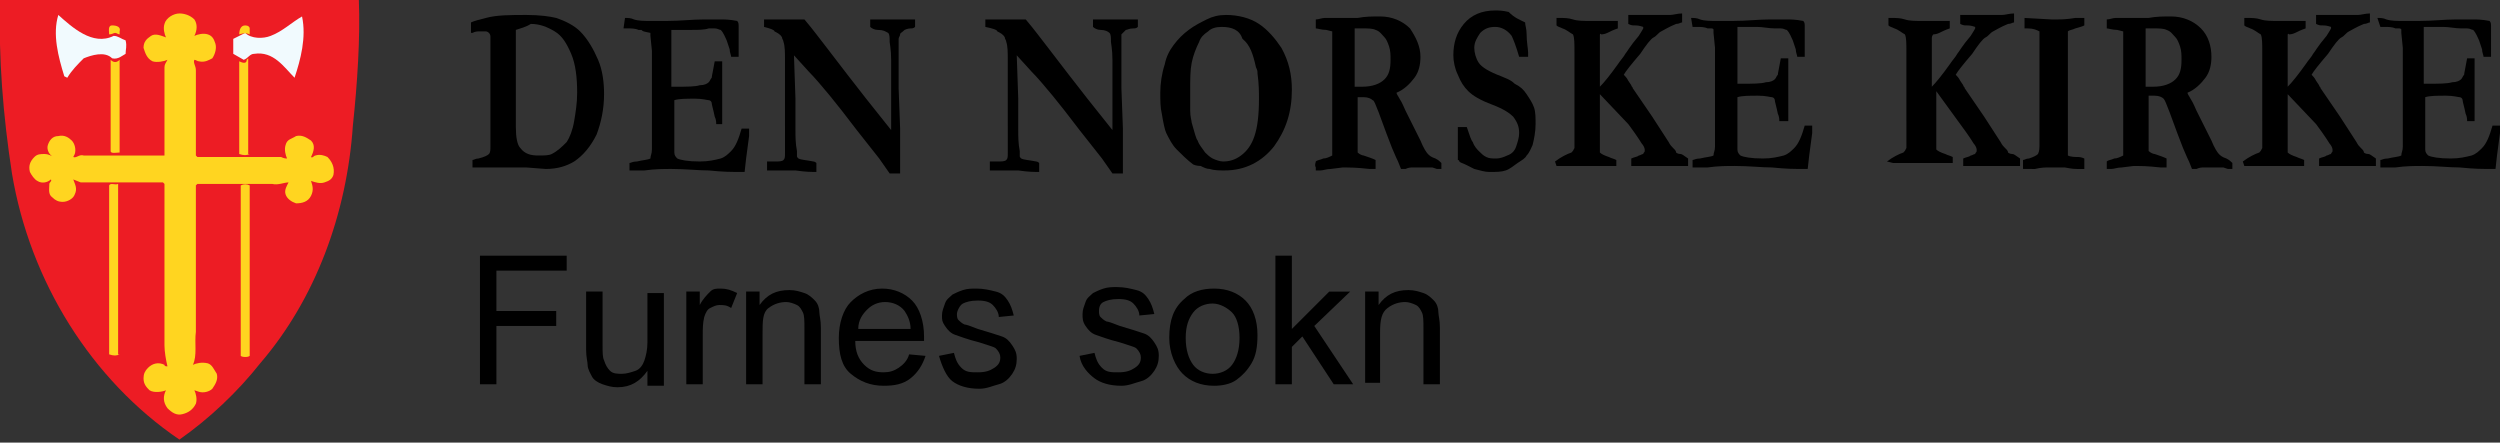 <?xml version="1.0" encoding="utf-8"?>
<!-- Generator: Adobe Illustrator 26.1.0, SVG Export Plug-In . SVG Version: 6.00 Build 0)  -->
<svg version="1.1" xmlns="http://www.w3.org/2000/svg" xmlns:xlink="http://www.w3.org/1999/xlink" x="0px" y="0px"
	 viewBox="0 0 167.2 29.6" style="enable-background:new 0 0 167.2 29.6;" xml:space="preserve">
<rect x="0" y="0" width="167.2" height="29.6" fill="#333333" stroke="none"/>
<style type="text/css">
	.st0{fill:#ED1C24;}
	.st1{fill:#FFD520;}
	.st2{fill:#F1FAFE;}
</style>
<g id="Layer_1">
</g>
<g id="Layer_2">
</g>
<g id="Layer_3">
	<g>
		<path d="M31.6,10.7c0.1,0,0.2-0.1,0.4-0.1c0.4-0.1,0.6-0.2,0.7-0.3c0.1-0.1,0.1-0.3,0.1-0.5c0-0.1,0-0.9,0-2.4l0-0.9l0-1l0-2.7
			V2.5c0-0.1,0-0.2-0.1-0.3c0,0-0.1-0.1-0.2-0.1c-0.1,0-0.2,0-0.4,0c-0.2,0-0.3,0-0.5,0.1c0,0-0.1,0-0.1,0l0-0.7
			c0.2-0.1,0.6-0.2,1-0.3c0.7-0.2,1.7-0.2,2.7-0.2c0.9,0,1.6,0.1,2,0.2c0.6,0.2,1.2,0.5,1.6,0.9c0.5,0.5,0.9,1.2,1.2,1.9
			c0.3,0.7,0.4,1.5,0.4,2.3c0,1-0.2,1.9-0.5,2.7c-0.4,0.8-0.9,1.4-1.5,1.8c-0.5,0.3-1.1,0.5-1.9,0.5l-1.3-0.1l-0.4,0l-0.5,0l-0.1,0
			l-0.5,0l-0.7,0c0,0-0.2,0-0.6,0c-0.1,0-0.3,0-0.5,0c-0.1,0-0.2,0-0.3,0C31.6,11.2,31.6,11,31.6,10.7z M34.5,2c0,0.2,0,0.3,0,0.3
			l0,1.3v1.2c0,0.4,0,0.7,0,1l0,0.7l0,1.2l0,0.8c0,0.7,0.1,1.2,0.3,1.4c0.3,0.4,0.7,0.5,1.2,0.5c0.4,0,0.7,0,0.9-0.1
			c0.4-0.2,0.7-0.5,1-0.8c0.2-0.3,0.4-0.8,0.5-1.4s0.2-1.2,0.2-1.9c0-1-0.1-1.9-0.4-2.6c-0.3-0.7-0.6-1.2-1.1-1.5s-1-0.5-1.6-0.5
			C35.2,1.8,34.8,1.9,34.5,2z"/>
		<path d="M41.8,1.2c0.2,0,0.4,0,0.6,0.1c0.3,0.1,0.7,0.1,1.1,0.1c0.1,0,0.5,0,1.1,0c0.9,0,1.7-0.1,2.5-0.1l1.1,0
			c0.2,0,0.6,0,1.1,0.1c0.1,0.1,0.1,0.2,0.1,0.4v1.6l0,0.3c0,0,0,0.1,0,0.1l-0.3,0c0,0-0.1,0-0.2,0c0-0.1-0.1-0.3-0.1-0.5l-0.2-0.6
			c-0.1-0.2-0.2-0.5-0.4-0.7c-0.1,0-0.2-0.1-0.4-0.1c0,0-0.2,0-0.4,0C47.1,2,46.7,2,46.2,2c-0.5,0-0.9,0-1.3,0c0,0.1,0,0.6,0,1.5
			l0,1.3v1c0.1,0,0.2,0,0.3,0c0.7,0,1.3,0,1.6-0.1c0.3,0,0.5-0.1,0.6-0.2c0.1-0.1,0.1-0.2,0.2-0.3c0-0.1,0.1-0.5,0.2-1.1l0.1,0
			l0.4,0c0,0.5,0,0.8,0,1.1c0,0.5,0,0.9,0,1.1c0,0.2,0,0.3,0,0.4c0,0.1,0,0.4,0,0.7s0,0.5,0,0.7v0.2h-0.4c0-0.1,0-0.3-0.1-0.5
			c-0.1-0.5-0.2-0.8-0.2-0.9c0-0.1-0.1-0.2-0.2-0.2c-0.1,0-0.4-0.1-0.9-0.1c-0.6,0-1.1,0-1.4,0.1c0,0.1,0,0.2,0,0.3
			c0,0.6,0,1.1,0,1.5l0,1.7c0,0.2,0.1,0.3,0.2,0.4c0.2,0.1,0.7,0.2,1.5,0.2c0.6,0,1-0.1,1.4-0.2c0.3-0.1,0.5-0.3,0.7-0.5
			c0.3-0.3,0.5-0.8,0.7-1.5c0.1,0,0.2,0,0.3,0c0,0,0.1,0,0.2,0c0,0.1,0,0.2,0,0.3l0,0.2l-0.2,1.5l-0.1,0.9c-0.3,0-0.5,0-0.6,0
			c-0.2,0-0.8,0-1.8-0.1c-0.7,0-1.5-0.1-2.5-0.1c-0.5,0-1.1,0-1.8,0.1h-0.3l-0.7,0v-0.5c0.1,0,0.2-0.1,0.5-0.1
			c0.4-0.1,0.7-0.1,0.9-0.2c0-0.2,0.1-0.3,0.1-0.6c0-0.1,0-0.2,0-0.5l0-0.2l0-2.9l0-0.9l0-1.2l0-0.9l-0.1-1c0,0,0-0.1,0-0.2
			C43,2.1,43,2.1,42.9,2c0,0-0.1,0-0.2,0c-0.2-0.1-0.5-0.1-0.7-0.1c-0.1,0-0.2,0-0.3,0L41.8,1.2z"/>
		<path d="M51.1,1.8l0-0.5h0.5l0.2,0c0.2,0,0.4,0,0.5,0c0,0,0.2,0,0.4,0c0.1,0,0.1,0,0.1,0s0.2,0,0.4,0c0.2,0,0.3,0,0.4,0
			c0,0,0.1,0,0.2,0c0.6,0.7,1.1,1.4,1.5,1.9c0.4,0.5,1.8,2.4,4.3,5.5V8.5l0-0.9c0-0.5,0-0.9,0-1.3s0-0.7,0-1.1c0-0.4,0-0.8,0-1.2
			c0-0.7-0.1-1.1-0.1-1.2c0-0.3,0-0.5-0.1-0.6C59.2,2.1,59.1,2,58.7,2c-0.2,0-0.4-0.1-0.5-0.2l0-0.5l0.2,0l1.2,0l1.3,0
			c0.1,0,0.2,0,0.3,0l0,0.5c-0.1,0.1-0.2,0.1-0.3,0.1C60.7,1.9,60.5,2,60.5,2c-0.2,0.2-0.3,0.2-0.3,0.3c0,0.1-0.1,0.2-0.1,0.3
			c0,0,0,0.1,0,0.3c0,0.1,0,0.3,0,0.7c0,0.8,0,1.3,0,1.8c0,0.1,0,0.3,0,0.5l0.1,2.7c0,0.2,0,0.3,0,0.4v1l0,0.4l0,0.4
			c0,0.2,0,0.3,0,0.4v0.4l-0.7,0l-0.7-1l-1.5-1.9l-1-1.3l-0.8-1c-0.5-0.6-1-1.2-1.4-1.6l-1-1.1l0.1,2.9c0,0.2,0,0.4,0,0.5l0,0.6l0,1
			c0,0.4,0,0.9,0.1,1.4c0,0.1,0,0.2,0,0.3c0,0.1,0,0.1,0.1,0.2c0.2,0.1,0.5,0.1,1,0.2c0,0,0.1,0,0.2,0.1l0,0.6l-0.2,0
			c-0.1,0-0.5,0-1.2-0.1c-0.6,0-1.1,0-1.3,0c-0.2,0-0.3,0-0.4,0c0,0-0.1,0-0.2,0c0-0.1,0-0.2,0-0.3c0-0.1,0-0.2,0-0.3
			c0.1,0,0.2,0,0.3,0c0,0,0.1,0,0.2,0c0.3,0,0.5,0,0.6-0.1c0.1-0.1,0.1-0.2,0.1-0.5c0-0.8,0-1.3,0-1.5V8.2l0-2.5l0-1.6
			c0-0.6,0-1-0.1-1.3c0-0.1-0.1-0.2-0.1-0.3c-0.1-0.2-0.3-0.3-0.5-0.4C51.8,2,51.5,1.9,51.1,1.8z"/>
		<path d="M65.9,1.8l0-0.5h0.5l0.2,0c0.2,0,0.4,0,0.5,0c0,0,0.2,0,0.4,0c0.1,0,0.1,0,0.1,0s0.2,0,0.4,0c0.2,0,0.3,0,0.4,0
			c0,0,0.1,0,0.2,0c0.6,0.7,1.1,1.4,1.5,1.9c0.4,0.5,1.8,2.4,4.3,5.5V8.5l0-0.9c0-0.5,0-0.9,0-1.3s0-0.7,0-1.1c0-0.4,0-0.8,0-1.2
			c0-0.7-0.1-1.1-0.1-1.2c0-0.3,0-0.5-0.1-0.6C74.1,2.1,73.9,2,73.6,2c-0.2,0-0.4-0.1-0.5-0.2l0-0.5l0.2,0l1.2,0l1.3,0
			c0.1,0,0.2,0,0.3,0l0,0.5c-0.1,0.1-0.2,0.1-0.3,0.1C75.5,1.9,75.4,2,75.3,2C75.1,2.2,75,2.3,75,2.3C75,2.4,75,2.5,75,2.6
			c0,0,0,0.1,0,0.3c0,0.1,0,0.3,0,0.7c0,0.8,0,1.3,0,1.8c0,0.1,0,0.3,0,0.5l0.1,2.7c0,0.2,0,0.3,0,0.4v1l0,0.4l0,0.4
			c0,0.2,0,0.3,0,0.4v0.4l-0.7,0l-0.7-1l-1.5-1.9l-1-1.3l-0.8-1c-0.5-0.6-1-1.2-1.4-1.6l-1-1.1l0.1,2.9c0,0.2,0,0.4,0,0.5l0,0.6l0,1
			c0,0.4,0,0.9,0.1,1.4c0,0.1,0,0.2,0,0.3c0,0.1,0,0.1,0.1,0.2c0.2,0.1,0.5,0.1,1,0.2c0,0,0.1,0,0.2,0.1l0,0.6l-0.2,0
			c-0.1,0-0.5,0-1.2-0.1c-0.6,0-1.1,0-1.3,0c-0.2,0-0.3,0-0.4,0c0,0-0.1,0-0.2,0c0-0.1,0-0.2,0-0.3c0-0.1,0-0.2,0-0.3
			c0.1,0,0.2,0,0.3,0c0,0,0.1,0,0.2,0c0.3,0,0.5,0,0.6-0.1c0.1-0.1,0.1-0.2,0.1-0.5c0-0.8,0-1.3,0-1.5V8.2l0-2.5l0-1.6
			c0-0.6,0-1-0.1-1.3c0-0.1-0.1-0.2-0.1-0.3c-0.1-0.2-0.3-0.3-0.5-0.4C66.7,2,66.4,1.9,65.9,1.8z"/>
		<path d="M77.6,6.2c0-0.6,0.1-1.3,0.3-1.9c0.1-0.5,0.3-0.9,0.6-1.3s0.6-0.7,1-1c0.4-0.3,0.8-0.5,1.2-0.7S81.5,1,82,1
			c0.8,0,1.6,0.2,2.2,0.6s1.1,1,1.5,1.6c0.5,0.9,0.7,1.8,0.7,2.8c0,1.5-0.4,2.7-1.2,3.8c-0.8,1-1.9,1.6-3.3,1.6c-0.3,0-0.7,0-1-0.1
			c-0.2,0-0.4-0.1-0.6-0.2C80,11.1,79.8,11,79.8,11c-0.4-0.3-0.8-0.7-1.1-1c-0.3-0.3-0.5-0.7-0.7-1.1c-0.1-0.2-0.2-0.7-0.3-1.3
			C77.6,7.2,77.6,6.7,77.6,6.2z M81.7,1.8c-0.4,0-0.7,0.1-0.9,0.3c-0.3,0.2-0.5,0.4-0.6,0.7c-0.2,0.4-0.4,0.9-0.5,1.4
			c-0.1,0.5-0.1,1.1-0.1,1.9c0,0.4,0,0.8,0,1c0,0.1,0,0.2,0,0.3c0,0.4,0.1,0.7,0.1,0.8c0.2,0.7,0.3,1.1,0.4,1.2
			c0.1,0.3,0.3,0.5,0.5,0.8c0.1,0.1,0.3,0.3,0.5,0.4s0.5,0.2,0.7,0.2c0.4,0,0.8-0.1,1.2-0.4c0.4-0.3,0.7-0.7,0.9-1.3
			c0.2-0.6,0.3-1.4,0.3-2.5c0-0.4,0-1-0.1-1.7l0-0.1c0,0,0-0.1-0.1-0.3c-0.2-0.9-0.4-1.5-0.9-1.9C82.9,2,82.4,1.8,81.7,1.8z"/>
		<path d="M88,10.8c0.1-0.1,0.3-0.1,0.5-0.2c0.2,0,0.4-0.1,0.6-0.2c0-0.1,0-0.2,0-0.2c0-0.1,0-0.3,0-0.7l0-1.7l0-0.9l0-0.7l0-0.4
			c0-0.6,0-1.1,0-1.6c0-1.1,0-1.8,0-2.1L88.7,2c-0.3,0-0.6-0.1-0.7-0.1l0-0.5l0-0.1c0.2,0,0.4-0.1,0.6-0.1c0.1,0,0.3,0,0.6,0
			c0.3,0,0.5,0,0.5,0l0.3,0l0.8,0c0.5-0.1,1-0.1,1.5-0.1c0.8,0,1.5,0.3,2,0.8C94.7,2.5,95,3.1,95,3.8c0,0.5-0.1,1-0.4,1.4
			c-0.3,0.4-0.7,0.8-1.2,1c0,0.1,0.1,0.2,0.2,0.4c0.2,0.3,0.3,0.6,0.4,0.8l1,2c0.2,0.5,0.4,0.8,0.5,0.9c0.1,0.1,0.2,0.2,0.5,0.3
			c0.2,0.1,0.3,0.2,0.4,0.3c0,0.1,0,0.2,0,0.2c0,0,0,0.1,0,0.2h-0.2l-0.1,0l-0.3-0.1h-0.3c-0.1,0-0.3,0-0.5,0l-0.6,0
			c0,0-0.2,0-0.4,0.1c-0.1,0-0.2,0-0.3,0l-0.2-0.5c-0.2-0.4-0.3-0.7-0.4-0.9c-0.2-0.5-0.5-1.3-0.9-2.4C92,7,91.9,6.7,91.8,6.7
			c-0.1-0.1-0.3-0.2-0.6-0.2c-0.1,0-0.2,0-0.4,0c0,0.2,0,0.3,0,0.5l0,1.7l0,1.5c0.1,0.1,0.3,0.2,0.4,0.2c0.3,0.1,0.6,0.2,0.8,0.3
			c0,0.3,0,0.4,0,0.6c-0.1,0-0.1,0-0.1,0l-0.3,0c-0.9-0.1-1.4-0.1-1.6-0.1c-0.1,0-0.2,0-0.2,0l-0.8,0.1c-0.3,0-0.5,0.1-0.7,0.1H88
			c0-0.1,0-0.2,0-0.2C87.9,11,88,10.9,88,10.8z M90.7,5.8c0.2,0,0.3,0,0.4,0c0.7,0,1.2-0.2,1.5-0.5c0.3-0.3,0.4-0.7,0.4-1.3
			c0-0.3,0-0.6-0.1-0.9c-0.1-0.3-0.2-0.5-0.3-0.6c-0.2-0.2-0.3-0.4-0.6-0.5c-0.2-0.1-0.5-0.1-0.9-0.1c-0.2,0-0.3,0-0.5,0l0,0.1
			l0,1.1l0,0.6l0,0.8c0,0.2,0,0.5,0,0.9V5.8z"/>
		<path d="M102,1.5c0,0.2,0.1,0.4,0.1,0.8c0,0.5,0.1,1,0.1,1.2c0,0.1,0,0.2,0,0.3l-0.1,0l-0.4,0l-0.1,0c-0.2-0.7-0.4-1.2-0.5-1.4
			c-0.3-0.4-0.7-0.6-1.1-0.6c-0.4,0-0.7,0.1-1,0.4c-0.2,0.3-0.4,0.6-0.4,1c0,0.3,0.1,0.7,0.3,1c0.2,0.3,0.7,0.6,1.5,0.9
			c0.2,0.1,0.6,0.2,0.9,0.5c0.4,0.2,0.6,0.4,0.8,0.7c0.2,0.3,0.4,0.6,0.5,0.9s0.1,0.7,0.1,1.1c0,0.5-0.1,1-0.2,1.4
			c-0.1,0.2-0.2,0.5-0.4,0.7c-0.1,0.2-0.3,0.3-0.6,0.5s-0.5,0.4-0.8,0.5c-0.3,0.1-0.6,0.1-1.1,0.1c-0.3,0-0.6-0.1-1-0.2L98,11
			c-0.2-0.1-0.3-0.1-0.4-0.2c0,0,0-0.1-0.1-0.1v-0.1c0-0.1,0-0.4,0-1.1c0-0.3,0-0.6,0-0.7V8.5l0.6,0c0.2,0.6,0.3,0.9,0.4,1
			c0.1,0.3,0.3,0.5,0.4,0.6c0.2,0.2,0.3,0.3,0.5,0.4c0.2,0.1,0.4,0.1,0.7,0.1c0.2,0,0.5-0.1,0.7-0.2c0.3-0.1,0.5-0.3,0.6-0.6
			s0.2-0.6,0.2-0.9c0-0.4-0.1-0.7-0.4-1.1c-0.2-0.2-0.6-0.5-1.4-0.8c-0.8-0.3-1.3-0.6-1.6-0.9c-0.3-0.3-0.5-0.6-0.7-1.1
			c-0.2-0.4-0.3-0.9-0.3-1.3c0-0.8,0.2-1.5,0.7-2.1c0.5-0.6,1.2-0.9,2.1-0.9c0.2,0,0.5,0,0.9,0.1C101.3,1.2,101.6,1.3,102,1.5z"/>
		<path d="M104,10.8c0.4-0.3,0.8-0.5,1.1-0.6c0.1-0.1,0.1-0.1,0.2-0.3c0-0.1,0-0.5,0-1.2c0-0.1,0-0.3,0-0.6V8l0-1.7l0-1.2l0-0.3V4.6
			c0-0.1,0-0.2,0-0.4l0-0.3l0-0.1c0-0.1,0-0.2,0-0.3c0-0.6,0-1-0.1-1.2c-0.2-0.1-0.4-0.3-0.7-0.4c-0.2-0.1-0.3-0.1-0.4-0.2l0-0.5
			c0.1,0,0.1,0,0.2,0c0.3,0,0.6,0,0.9,0.1s0.7,0.1,1.2,0.1l0.6,0c0.3,0,0.5,0,0.7,0c0.1,0,0.2,0,0.3,0c0.1,0,0.1,0,0.2,0
			c0,0.1,0,0.1,0,0.2c0,0.2,0,0.3,0,0.3c-0.3,0.1-0.5,0.2-0.7,0.3c-0.2,0.1-0.4,0.1-0.4,0.1C107,2.2,107,2.3,107,2.4V3
			c0,0.1,0,0.2,0,0.4c0,0.3,0,0.5,0,0.6c0,0.1,0,0.3,0,0.5v0.6l0,0.6c0,0,0,0.1,0,0.1c0.3-0.3,0.7-0.8,1.2-1.5
			c0.2-0.3,0.4-0.5,0.5-0.7c0.1-0.1,0.3-0.5,0.9-1.2c0.2-0.3,0.3-0.5,0.3-0.5l0-0.1c-0.3-0.1-0.4-0.1-0.6-0.1c-0.1,0-0.2,0-0.4-0.1
			c0-0.1,0-0.2,0-0.5l0-0.1h0.3c0.1,0,0.3,0,0.5,0s0.4,0,0.5,0l1.5,0c0.2,0,0.5-0.1,0.8-0.1l0,0.6c-0.1,0-0.2,0.1-0.4,0.1
			c-0.5,0.2-0.8,0.4-1,0.5s-0.3,0.3-0.5,0.4s-0.5,0.5-0.9,1.1c-0.6,0.7-1,1.2-1.1,1.4c0.1,0.1,0.2,0.2,0.3,0.4l0.2,0.3
			c0,0.1,0.1,0.1,0.1,0.2l1.3,1.9l1.1,1.7c0.1,0.2,0.2,0.3,0.3,0.4l0.1,0.1c0.1,0.1,0.1,0.2,0.1,0.2c0,0,0.1,0.1,0.3,0.1
			c0.1,0,0.2,0.1,0.5,0.3c0,0.1,0,0.2,0,0.2c0,0.1,0,0.2,0,0.3l-0.7,0c-0.1,0-0.2,0-0.4,0l-0.6,0l-0.1,0l-0.8,0c-0.1,0-0.3,0-0.7,0
			c-0.2,0-0.3,0-0.4,0c0,0-0.1,0-0.1,0c0-0.1,0-0.1,0-0.2c0-0.1,0-0.2,0-0.3c0.2-0.1,0.4-0.1,0.5-0.2c0.1,0,0.2-0.1,0.3-0.1
			c0-0.1,0.1-0.1,0.1-0.2c0,0,0-0.1,0-0.1c0-0.1-0.1-0.3-0.2-0.4c0,0-0.3-0.5-0.9-1.3L107,6.3c0,0.2,0,0.4,0,0.6c0,0.3,0,0.6,0,0.8
			c0,0,0,0.4,0,1l0,0.7l0,0.8c0.1,0.1,0.3,0.2,0.6,0.3c0.2,0.1,0.3,0.1,0.5,0.2c0,0.1,0,0.2,0,0.2c0,0,0,0.1,0,0.2
			c-0.2,0-0.3,0-0.4,0c-0.1,0-0.2,0-0.3,0l-0.9,0c-0.1,0-0.2,0-0.3,0c-0.1,0-0.3,0-0.4,0l-1.1,0c0,0-0.2,0-0.6,0L104,10.8z"/>
		<path d="M113.1,1.2c0.2,0,0.4,0,0.6,0.1c0.3,0.1,0.7,0.1,1.1,0.1c0.1,0,0.5,0,1.1,0c0.9,0,1.7-0.1,2.5-0.1l1.1,0
			c0.2,0,0.6,0,1.1,0.1c0.1,0.1,0.1,0.2,0.1,0.4v1.6l0,0.3c0,0,0,0.1,0,0.1l-0.3,0c0,0-0.1,0-0.2,0c0-0.1-0.1-0.3-0.1-0.5l-0.2-0.6
			c-0.1-0.2-0.2-0.5-0.4-0.7c-0.1,0-0.2-0.1-0.4-0.1c0,0-0.2,0-0.4,0c-0.4,0-0.8-0.1-1.2-0.1c-0.5,0-0.9,0-1.3,0c0,0.1,0,0.6,0,1.5
			l0,1.3v1c0.1,0,0.2,0,0.3,0c0.7,0,1.3,0,1.6-0.1c0.3,0,0.5-0.1,0.6-0.2c0.1-0.1,0.1-0.2,0.2-0.3c0-0.1,0.1-0.5,0.2-1.1l0.1,0
			l0.4,0c0,0.5,0,0.8,0,1.1c0,0.5,0,0.9,0,1.1c0,0.2,0,0.3,0,0.4c0,0.1,0,0.4,0,0.7s0,0.5,0,0.7v0.2H119c0-0.1,0-0.3-0.1-0.5
			c-0.1-0.5-0.2-0.8-0.2-0.9c0-0.1-0.1-0.2-0.2-0.2c-0.1,0-0.4-0.1-0.9-0.1c-0.6,0-1.1,0-1.4,0.1c0,0.1,0,0.2,0,0.3
			c0,0.6,0,1.1,0,1.5l0,1.7c0,0.2,0.1,0.3,0.2,0.4c0.2,0.1,0.7,0.2,1.5,0.2c0.6,0,1-0.1,1.4-0.2c0.3-0.1,0.5-0.3,0.7-0.5
			c0.3-0.3,0.5-0.8,0.7-1.5c0.1,0,0.2,0,0.3,0c0,0,0.1,0,0.2,0c0,0.1,0,0.2,0,0.3l0,0.2l-0.2,1.5l-0.1,0.9c-0.3,0-0.5,0-0.6,0
			c-0.2,0-0.8,0-1.8-0.1c-0.7,0-1.5-0.1-2.5-0.1c-0.5,0-1.1,0-1.8,0.1h-0.3l-0.7,0v-0.5c0.1,0,0.2-0.1,0.5-0.1
			c0.4-0.1,0.7-0.1,0.9-0.2c0-0.2,0.1-0.3,0.1-0.6c0-0.1,0-0.2,0-0.5l0-0.2l0-2.9l0-0.9l0-1.2l0-0.9l-0.1-1c0,0,0-0.1,0-0.2
			c0-0.1-0.1-0.1-0.2-0.1c0,0-0.1,0-0.2,0c-0.2-0.1-0.5-0.1-0.7-0.1c-0.1,0-0.2,0-0.3,0L113.1,1.2z"/>
		<path d="M126.2,10.8c0.4-0.3,0.8-0.5,1.1-0.6c0.1-0.1,0.1-0.1,0.2-0.3c0-0.1,0-0.5,0-1.2c0-0.1,0-0.3,0-0.6V8l0-1.7l0-1.2l0-0.3
			V4.6c0-0.1,0-0.2,0-0.4l0-0.3l0-0.1c0-0.1,0-0.2,0-0.3c0-0.6,0-1-0.1-1.2c-0.2-0.1-0.4-0.3-0.7-0.4c-0.2-0.1-0.3-0.1-0.4-0.2
			l0-0.5c0.1,0,0.1,0,0.2,0c0.3,0,0.6,0,0.9,0.1s0.7,0.1,1.2,0.1l0.6,0c0.3,0,0.5,0,0.7,0c0.1,0,0.2,0,0.3,0c0.1,0,0.1,0,0.2,0
			c0,0.1,0,0.1,0,0.2c0,0.2,0,0.3,0,0.3c-0.3,0.1-0.5,0.2-0.7,0.3c-0.2,0.1-0.4,0.1-0.4,0.1c-0.1,0.1-0.1,0.2-0.1,0.3V3
			c0,0.1,0,0.2,0,0.4c0,0.3,0,0.5,0,0.6c0,0.1,0,0.3,0,0.5v0.6l0,0.6c0,0,0,0.1,0,0.1c0.3-0.3,0.7-0.8,1.2-1.5
			c0.2-0.3,0.4-0.5,0.5-0.7c0.1-0.1,0.3-0.5,0.9-1.2c0.2-0.3,0.3-0.5,0.3-0.5l0-0.1c-0.3-0.1-0.4-0.1-0.6-0.1c-0.1,0-0.2,0-0.4-0.1
			c0-0.1,0-0.2,0-0.5l0-0.1h0.3c0.1,0,0.3,0,0.5,0s0.4,0,0.5,0l1.5,0c0.2,0,0.5-0.1,0.8-0.1l0,0.6c-0.1,0-0.2,0.1-0.4,0.1
			c-0.5,0.2-0.8,0.4-1,0.5s-0.3,0.3-0.5,0.4s-0.5,0.5-0.9,1.1c-0.6,0.7-1,1.2-1.1,1.4c0.1,0.1,0.2,0.2,0.3,0.4l0.2,0.3
			c0,0.1,0.1,0.1,0.1,0.2l1.3,1.9l1.1,1.7c0.1,0.2,0.2,0.3,0.3,0.4l0.1,0.1c0.1,0.1,0.1,0.2,0.1,0.2c0,0,0.1,0.1,0.3,0.1
			c0.1,0,0.2,0.1,0.5,0.3c0,0.1,0,0.2,0,0.2c0,0.1,0,0.2,0,0.3l-0.7,0c-0.1,0-0.2,0-0.4,0l-0.6,0l-0.1,0l-0.8,0c-0.1,0-0.3,0-0.7,0
			c-0.2,0-0.3,0-0.4,0c0,0-0.1,0-0.1,0c0-0.1,0-0.1,0-0.2c0-0.1,0-0.2,0-0.3c0.2-0.1,0.4-0.1,0.5-0.2c0.1,0,0.2-0.1,0.3-0.1
			c0-0.1,0.1-0.1,0.1-0.2c0,0,0-0.1,0-0.1c0-0.1-0.1-0.3-0.2-0.4c0,0-0.3-0.5-0.9-1.3l-1.6-2.2c0,0.2,0,0.4,0,0.6c0,0.3,0,0.6,0,0.8
			c0,0,0,0.4,0,1l0,0.7l0,0.8c0.1,0.1,0.3,0.2,0.6,0.3c0.2,0.1,0.3,0.1,0.5,0.2c0,0.1,0,0.2,0,0.2c0,0,0,0.1,0,0.2
			c-0.2,0-0.3,0-0.4,0c-0.1,0-0.2,0-0.3,0l-0.9,0c-0.1,0-0.2,0-0.3,0c-0.1,0-0.3,0-0.4,0l-1.1,0c0,0-0.2,0-0.6,0L126.2,10.8z"/>
		<path d="M135.3,11.3v-0.6c0.1,0,0.2-0.1,0.4-0.1c0.3-0.1,0.5-0.2,0.6-0.3c0.1-0.2,0.1-0.4,0.1-0.7l0-0.9l0-1.8l0-0.4
			c0-1,0-1.6,0-1.6l0-1l0-0.4l0-0.9l0-0.3c0-0.1,0-0.1,0-0.2c-0.2-0.1-0.4-0.2-0.8-0.2c-0.1,0-0.2,0-0.2,0l0-0.7l1.8,0.1
			c0.2,0,0.4,0,0.4,0c0.2,0,0.6,0,1.2-0.1c0.3,0,0.5,0,0.6,0c0,0.1,0,0.2,0,0.2c0,0.1,0,0.2,0,0.3c-0.2,0.1-0.3,0.1-0.6,0.2
			c-0.2,0.1-0.4,0.1-0.5,0.2c0,0.1,0,0.3,0,0.6c0,0.2,0,0.4,0,0.5c0,0.9,0,1.6,0,2l0,2.1l0,1l0,1.6l0,0.3c0,0,0,0.1,0,0.2
			c0.2,0.1,0.5,0.1,0.7,0.1c0,0,0.2,0,0.4,0.1c0,0.2,0,0.3,0,0.4c0,0.1,0,0.1,0,0.3c-0.1,0-0.1,0-0.1,0c-0.1,0-0.2,0-0.2,0
			c0,0-0.1,0-0.2,0c-0.1,0-0.3,0-0.8-0.1l-1.1,0c-0.2,0-0.5,0-0.9,0.1C135.6,11.3,135.4,11.3,135.3,11.3z"/>
		<path d="M140.9,10.8c0.1-0.1,0.3-0.1,0.5-0.2c0.2,0,0.4-0.1,0.6-0.2c0-0.1,0-0.2,0-0.2c0-0.1,0-0.3,0-0.7l0-1.7l0-0.9l0-0.7l0-0.4
			c0-0.6,0-1.1,0-1.6c0-1.1,0-1.8,0-2.1L141.6,2c-0.3,0-0.6-0.1-0.7-0.1l0-0.5l0-0.1c0.2,0,0.4-0.1,0.6-0.1c0.1,0,0.3,0,0.6,0
			c0.3,0,0.5,0,0.5,0l0.3,0l0.8,0c0.5-0.1,1-0.1,1.5-0.1c0.8,0,1.5,0.3,2,0.8c0.5,0.5,0.7,1.2,0.7,1.9c0,0.5-0.1,1-0.4,1.4
			c-0.3,0.4-0.7,0.8-1.2,1c0,0.1,0.1,0.2,0.2,0.4c0.2,0.3,0.3,0.6,0.4,0.8l1,2c0.2,0.5,0.4,0.8,0.5,0.9c0.1,0.1,0.2,0.2,0.5,0.3
			c0.2,0.1,0.3,0.2,0.4,0.3c0,0.1,0,0.2,0,0.2c0,0,0,0.1,0,0.2h-0.2l-0.1,0l-0.3-0.1h-0.3c-0.1,0-0.3,0-0.5,0l-0.6,0
			c0,0-0.2,0-0.4,0.1c-0.1,0-0.2,0-0.3,0l-0.2-0.5c-0.2-0.4-0.3-0.7-0.4-0.9c-0.2-0.5-0.5-1.3-0.9-2.4c-0.2-0.5-0.3-0.8-0.4-0.9
			c-0.1-0.1-0.3-0.2-0.6-0.2c-0.1,0-0.2,0-0.4,0c0,0.2,0,0.3,0,0.5l0,1.7l0,1.5c0.1,0.1,0.3,0.2,0.4,0.2c0.3,0.1,0.6,0.2,0.8,0.3
			c0,0.3,0,0.4,0,0.6c-0.1,0-0.1,0-0.1,0l-0.3,0c-0.9-0.1-1.4-0.1-1.6-0.1c-0.1,0-0.2,0-0.2,0l-0.8,0.1c-0.3,0-0.5,0.1-0.7,0.1h-0.3
			c0-0.1,0-0.2,0-0.2C140.9,11,140.9,10.9,140.9,10.8z M143.6,5.8c0.2,0,0.3,0,0.4,0c0.7,0,1.2-0.2,1.5-0.5c0.3-0.3,0.4-0.7,0.4-1.3
			c0-0.3,0-0.6-0.1-0.9c-0.1-0.3-0.2-0.5-0.3-0.6c-0.2-0.2-0.3-0.4-0.6-0.5c-0.2-0.1-0.5-0.1-0.9-0.1c-0.2,0-0.3,0-0.5,0l0,0.1
			l0,1.1l0,0.6l0,0.8c0,0.2,0,0.5,0,0.9V5.8z"/>
		<path d="M150,10.8c0.4-0.3,0.8-0.5,1.1-0.6c0.1-0.1,0.1-0.1,0.2-0.3c0-0.1,0-0.5,0-1.2c0-0.1,0-0.3,0-0.6V8l0-1.7l0-1.2l0-0.3V4.6
			c0-0.1,0-0.2,0-0.4l0-0.3l0-0.1c0-0.1,0-0.2,0-0.3c0-0.6,0-1-0.1-1.2c-0.2-0.1-0.4-0.3-0.7-0.4c-0.2-0.1-0.3-0.1-0.4-0.2l0-0.5
			c0.1,0,0.1,0,0.2,0c0.3,0,0.6,0,0.9,0.1s0.7,0.1,1.2,0.1l0.6,0c0.3,0,0.5,0,0.7,0c0.1,0,0.2,0,0.3,0c0.1,0,0.1,0,0.2,0
			c0,0.1,0,0.1,0,0.2c0,0.2,0,0.3,0,0.3c-0.3,0.1-0.5,0.2-0.7,0.3c-0.2,0.1-0.4,0.1-0.4,0.1C153,2.2,153,2.3,153,2.4V3
			c0,0.1,0,0.2,0,0.4c0,0.3,0,0.5,0,0.6c0,0.1,0,0.3,0,0.5v0.6l0,0.6c0,0,0,0.1,0,0.1c0.3-0.3,0.7-0.8,1.2-1.5
			c0.2-0.3,0.4-0.5,0.5-0.7c0.1-0.1,0.3-0.5,0.9-1.2c0.2-0.3,0.3-0.5,0.3-0.5l0-0.1c-0.3-0.1-0.4-0.1-0.6-0.1c-0.1,0-0.2,0-0.4-0.1
			c0-0.1,0-0.2,0-0.5l0-0.1h0.3c0.1,0,0.3,0,0.5,0s0.4,0,0.5,0l1.5,0c0.2,0,0.5-0.1,0.8-0.1l0,0.6c-0.1,0-0.2,0.1-0.4,0.1
			c-0.5,0.2-0.8,0.4-1,0.5s-0.3,0.3-0.5,0.4s-0.5,0.5-0.9,1.1c-0.6,0.7-1,1.2-1.1,1.4c0.1,0.1,0.2,0.2,0.3,0.4l0.2,0.3
			c0,0.1,0.1,0.1,0.1,0.2l1.3,1.9l1.1,1.7c0.1,0.2,0.2,0.3,0.3,0.4l0.1,0.1c0.1,0.1,0.1,0.2,0.1,0.2c0,0,0.1,0.1,0.3,0.1
			c0.1,0,0.2,0.1,0.5,0.3c0,0.1,0,0.2,0,0.2c0,0.1,0,0.2,0,0.3l-0.7,0c-0.1,0-0.2,0-0.4,0l-0.6,0l-0.1,0l-0.8,0c-0.1,0-0.3,0-0.7,0
			c-0.2,0-0.3,0-0.4,0c0,0-0.1,0-0.1,0c0-0.1,0-0.1,0-0.2c0-0.1,0-0.2,0-0.3c0.2-0.1,0.4-0.1,0.5-0.2c0.1,0,0.2-0.1,0.3-0.1
			c0-0.1,0.1-0.1,0.1-0.2c0,0,0-0.1,0-0.1c0-0.1-0.1-0.3-0.2-0.4c0,0-0.3-0.5-0.9-1.3L153,6.3c0,0.2,0,0.4,0,0.6c0,0.3,0,0.6,0,0.8
			c0,0,0,0.4,0,1l0,0.7l0,0.8c0.1,0.1,0.3,0.2,0.6,0.3c0.2,0.1,0.3,0.1,0.5,0.2c0,0.1,0,0.2,0,0.2c0,0,0,0.1,0,0.2
			c-0.2,0-0.3,0-0.4,0c-0.1,0-0.2,0-0.3,0l-0.9,0c-0.1,0-0.2,0-0.3,0c-0.1,0-0.3,0-0.4,0l-1.1,0c0,0-0.2,0-0.6,0L150,10.8z"/>
		<path d="M159,1.2c0.2,0,0.4,0,0.6,0.1c0.3,0.1,0.7,0.1,1.1,0.1c0.1,0,0.5,0,1.1,0c0.9,0,1.7-0.1,2.5-0.1l1.1,0
			c0.2,0,0.6,0,1.1,0.1c0.1,0.1,0.1,0.2,0.1,0.4v1.6l0,0.3c0,0,0,0.1,0,0.1l-0.3,0c0,0-0.1,0-0.2,0c0-0.1-0.1-0.3-0.1-0.5l-0.2-0.6
			c-0.1-0.2-0.2-0.5-0.4-0.7c-0.1,0-0.2-0.1-0.4-0.1c0,0-0.2,0-0.4,0c-0.4,0-0.8-0.1-1.2-0.1c-0.5,0-0.9,0-1.3,0c0,0.1,0,0.6,0,1.5
			l0,1.3v1c0.1,0,0.2,0,0.3,0c0.7,0,1.3,0,1.6-0.1c0.3,0,0.5-0.1,0.6-0.2c0.1-0.1,0.1-0.2,0.2-0.3c0-0.1,0.1-0.5,0.2-1.1l0.1,0
			l0.4,0c0,0.5,0,0.8,0,1.1c0,0.5,0,0.9,0,1.1c0,0.2,0,0.3,0,0.4c0,0.1,0,0.4,0,0.7s0,0.5,0,0.7v0.2H165c0-0.1,0-0.3-0.1-0.5
			c-0.1-0.5-0.2-0.8-0.2-0.9c0-0.1-0.1-0.2-0.2-0.2c-0.1,0-0.4-0.1-0.9-0.1c-0.6,0-1.1,0-1.4,0.1c0,0.1,0,0.2,0,0.3
			c0,0.6,0,1.1,0,1.5l0,1.7c0,0.2,0.1,0.3,0.2,0.4c0.2,0.1,0.7,0.2,1.5,0.2c0.6,0,1-0.1,1.4-0.2c0.3-0.1,0.5-0.3,0.7-0.5
			c0.3-0.3,0.5-0.8,0.7-1.5c0.1,0,0.2,0,0.3,0c0,0,0.1,0,0.2,0c0,0.1,0,0.2,0,0.3l0,0.2l-0.2,1.5l-0.1,0.9c-0.3,0-0.5,0-0.6,0
			c-0.2,0-0.8,0-1.8-0.1c-0.7,0-1.5-0.1-2.5-0.1c-0.5,0-1.1,0-1.8,0.1h-0.3l-0.7,0v-0.5c0.1,0,0.2-0.1,0.5-0.1
			c0.4-0.1,0.7-0.1,0.9-0.2c0-0.2,0.1-0.3,0.1-0.6c0-0.1,0-0.2,0-0.5l0-0.2l0-2.9l0-0.9l0-1.2l0-0.9l-0.1-1c0,0,0-0.1,0-0.2
			c0-0.1-0.1-0.1-0.2-0.1c0,0-0.1,0-0.2,0c-0.2-0.1-0.5-0.1-0.7-0.1c-0.1,0-0.2,0-0.3,0L159,1.2z"/>
	</g>
	<g>
		<path d="M32.1,25.7v-8.6h5.8v1h-4.7v2.7h4v1h-4v3.9H32.1z"/>
		<path d="M43.3,25.7v-0.9c-0.5,0.7-1.1,1.1-2,1.1c-0.4,0-0.7-0.1-1-0.2s-0.6-0.3-0.7-0.5s-0.3-0.5-0.3-0.8c0-0.2-0.1-0.5-0.1-1
			v-3.9h1.1v3.5c0,0.6,0,0.9,0.1,1.1c0.1,0.3,0.2,0.5,0.4,0.7s0.5,0.2,0.8,0.2s0.6-0.1,0.9-0.2s0.5-0.4,0.6-0.7s0.2-0.7,0.2-1.2
			v-3.3h1.1v6.2H43.3z"/>
		<path d="M45.9,25.7v-6.2h0.9v0.9c0.2-0.4,0.5-0.7,0.7-0.9s0.4-0.2,0.7-0.2c0.4,0,0.7,0.1,1.1,0.3l-0.4,1c-0.3-0.2-0.5-0.2-0.8-0.2
			c-0.2,0-0.4,0.1-0.6,0.2s-0.3,0.3-0.4,0.6C47,21.6,47,22,47,22.4v3.3H45.9z"/>
		<path d="M49.9,25.7v-6.2h0.9v0.9c0.5-0.7,1.1-1,2-1c0.4,0,0.7,0.1,1,0.2s0.5,0.3,0.7,0.5s0.3,0.5,0.3,0.8c0,0.2,0.1,0.5,0.1,1v3.8
			h-1.1v-3.8c0-0.4,0-0.8-0.1-1s-0.2-0.4-0.4-0.5s-0.5-0.2-0.7-0.2c-0.4,0-0.8,0.1-1.2,0.4S51,21.5,51,22.3v3.4H49.9z"/>
		<path d="M60.8,23.7l1.1,0.1c-0.2,0.6-0.5,1.1-1,1.5s-1.1,0.5-1.8,0.5c-0.9,0-1.6-0.3-2.2-0.8s-0.8-1.3-0.8-2.4
			c0-1,0.3-1.9,0.8-2.4s1.2-0.9,2.1-0.9c0.8,0,1.5,0.3,2,0.8s0.8,1.4,0.8,2.4c0,0.1,0,0.2,0,0.3h-4.6c0,0.7,0.2,1.2,0.6,1.6
			s0.8,0.5,1.3,0.5c0.4,0,0.7-0.1,1-0.3S60.7,24.1,60.8,23.7z M57.4,22h3.5c0-0.5-0.2-0.9-0.4-1.2c-0.3-0.4-0.8-0.6-1.3-0.6
			c-0.5,0-0.9,0.2-1.2,0.5S57.4,21.4,57.4,22z"/>
		<path d="M62.8,23.8l1-0.2c0.1,0.4,0.2,0.7,0.5,1s0.6,0.3,1.1,0.3c0.5,0,0.8-0.1,1.1-0.3s0.4-0.4,0.4-0.7c0-0.2-0.1-0.4-0.3-0.6
			c-0.1-0.1-0.5-0.2-1.1-0.4c-0.8-0.2-1.3-0.4-1.6-0.5s-0.5-0.3-0.7-0.6S63,21.4,63,21.1c0-0.3,0.1-0.5,0.2-0.8s0.3-0.4,0.5-0.6
			c0.2-0.1,0.4-0.2,0.7-0.3s0.6-0.1,0.9-0.1c0.5,0,0.9,0.1,1.3,0.2s0.6,0.3,0.8,0.6s0.3,0.6,0.4,1l-1,0.1c0-0.3-0.2-0.6-0.4-0.8
			s-0.5-0.3-1-0.3c-0.5,0-0.8,0.1-1,0.2S64,20.8,64,21c0,0.1,0,0.3,0.1,0.4c0.1,0.1,0.2,0.2,0.4,0.3c0.1,0,0.4,0.1,0.9,0.3
			c0.7,0.2,1.3,0.4,1.6,0.5s0.5,0.3,0.7,0.6s0.3,0.5,0.3,0.9c0,0.4-0.1,0.7-0.3,1s-0.5,0.6-0.9,0.7s-0.8,0.3-1.3,0.3
			c-0.8,0-1.4-0.2-1.8-0.5S63,24.5,62.8,23.8z"/>
		<path d="M72.2,23.8l1-0.2c0.1,0.4,0.2,0.7,0.5,1s0.6,0.3,1.1,0.3c0.5,0,0.8-0.1,1.1-0.3s0.4-0.4,0.4-0.7c0-0.2-0.1-0.4-0.3-0.6
			c-0.1-0.1-0.5-0.2-1.1-0.4c-0.8-0.2-1.3-0.4-1.6-0.5s-0.5-0.3-0.7-0.6s-0.2-0.5-0.2-0.8c0-0.3,0.1-0.5,0.2-0.8s0.3-0.4,0.5-0.6
			c0.2-0.1,0.4-0.2,0.7-0.3s0.6-0.1,0.9-0.1c0.5,0,0.9,0.1,1.3,0.2s0.6,0.3,0.8,0.6s0.3,0.6,0.4,1l-1,0.1c0-0.3-0.2-0.6-0.4-0.8
			s-0.5-0.3-1-0.3c-0.5,0-0.8,0.1-1,0.2s-0.3,0.3-0.3,0.6c0,0.1,0,0.3,0.1,0.4c0.1,0.1,0.2,0.2,0.4,0.3c0.1,0,0.4,0.1,0.9,0.3
			c0.7,0.2,1.3,0.4,1.6,0.5s0.5,0.3,0.7,0.6s0.3,0.5,0.3,0.9c0,0.4-0.1,0.7-0.3,1s-0.5,0.6-0.9,0.7s-0.8,0.3-1.3,0.3
			c-0.8,0-1.4-0.2-1.8-0.5S72.3,24.5,72.2,23.8z"/>
		<path d="M78.2,22.6c0-1.2,0.3-2,1-2.6c0.5-0.5,1.2-0.7,2-0.7c0.9,0,1.6,0.3,2.1,0.8s0.8,1.3,0.8,2.3c0,0.8-0.1,1.4-0.4,1.9
			s-0.6,0.8-1,1.1s-1,0.4-1.5,0.4c-0.9,0-1.6-0.3-2.1-0.8S78.2,23.6,78.2,22.6z M79.3,22.6c0,0.8,0.2,1.4,0.5,1.8s0.8,0.6,1.3,0.6
			c0.5,0,1-0.2,1.3-0.6s0.5-1,0.5-1.8c0-0.8-0.2-1.4-0.5-1.7s-0.8-0.6-1.3-0.6c-0.5,0-1,0.2-1.3,0.6S79.3,21.8,79.3,22.6z"/>
		<path d="M85.3,25.7v-8.6h1.1V22l2.5-2.5h1.4l-2.4,2.3l2.6,3.9h-1.3l-2.1-3.2l-0.7,0.7v2.5H85.3z"/>
		<path d="M91.3,25.7v-6.2h0.9v0.9c0.5-0.7,1.1-1,2-1c0.4,0,0.7,0.1,1,0.2s0.5,0.3,0.7,0.5s0.3,0.5,0.3,0.8c0,0.2,0.1,0.5,0.1,1v3.8
			h-1.1v-3.8c0-0.4,0-0.8-0.1-1s-0.2-0.4-0.4-0.5s-0.5-0.2-0.7-0.2c-0.4,0-0.8,0.1-1.2,0.4s-0.5,0.8-0.5,1.6v3.4H91.3z"/>
	</g>
	<path class="st0" d="M24,0c0.1,2.5-0.1,5.6-0.4,8.4c-0.4,5.9-2.5,11.6-6.2,15.9C15.9,26.2,14,28,12,29.4C6.1,25.4,2,18.8,0.8,11.6
		C0.2,7.7-0.1,3.9,0,0H24z"/>
	<path class="st1" d="M13,1.3c0.2,0.3,0.2,0.7,0,1.1c0.2-0.1,0.6-0.2,0.9-0.1c0.3,0.1,0.4,0.3,0.5,0.6c0.1,0.3,0,0.7-0.2,1
		C14,4,13.7,4.2,13.3,4.1c-0.1,0-0.2-0.1-0.3-0.1c-0.1,0.2,0.1,0.4,0.1,0.7v5.7l0.1,0.1h5.6c0.2,0.1,0.3,0.1,0.4,0.1
		c-0.1-0.2-0.2-0.6-0.1-0.9c0.1-0.4,0.4-0.4,0.7-0.6c0.4-0.1,0.7,0.1,1,0.3c0.3,0.3,0.2,0.7,0,1.1l0,0c0.1,0.1,0.2-0.1,0.3-0.1
		c0.3-0.1,0.6,0,0.8,0.1c0.3,0.3,0.5,0.7,0.4,1.2c-0.1,0.3-0.3,0.4-0.6,0.5c-0.3,0.1-0.6,0-0.9-0.1c0.1,0.3,0.2,0.6,0,1
		c-0.2,0.4-0.6,0.5-1,0.5c-0.3-0.1-0.6-0.3-0.7-0.6c-0.1-0.3,0.1-0.6,0.2-0.8c-0.3,0-0.7,0.2-1.1,0.1h-5l-0.1,0.1v9.8
		c-0.1,0.7,0.1,1.6-0.2,2.2c0.2-0.1,0.6-0.2,1-0.1c0.3,0.1,0.4,0.4,0.6,0.7c0.1,0.4-0.1,0.7-0.3,1c-0.2,0.2-0.6,0.3-0.9,0.2
		l-0.3-0.1c0.1,0.2,0.2,0.6,0.1,0.9c-0.2,0.4-0.5,0.6-0.9,0.7c-0.4,0.1-0.7-0.1-1-0.4c-0.3-0.4-0.3-0.8-0.1-1.2
		c-0.2,0.1-0.8,0.2-1.1,0c-0.2-0.2-0.4-0.4-0.4-0.8c0-0.3,0.1-0.5,0.3-0.7c0.3-0.3,0.7-0.4,1.1-0.2c0,0.1,0.1,0.1,0.2,0.1
		c-0.1-0.4-0.2-1-0.2-1.4V12.3l-0.1-0.1H5.4L4.9,12C5,12.3,5.2,12.6,5,13c-0.1,0.3-0.5,0.5-0.8,0.5c-0.3,0-0.5-0.1-0.7-0.3
		c-0.3-0.2-0.2-0.6-0.2-0.9c0-0.1,0.2-0.2,0.1-0.3c-0.2,0.2-0.6,0.3-0.9,0.1c-0.2-0.1-0.4-0.4-0.5-0.6c-0.1-0.4,0-0.7,0.3-1
		c0.2-0.2,0.4-0.2,0.7-0.2c0.2,0,0.4,0.1,0.6,0.2C3.3,10.4,3.1,10,3.2,9.7c0.1-0.3,0.3-0.6,0.7-0.6C4.3,9,4.6,9.2,4.8,9.4
		C5,9.6,5.1,10,5,10.3l-0.1,0.2c0.2,0.1,0.4-0.2,0.7-0.1h5.4l0-0.4V4.5C11,4.3,11.1,4.2,11.2,4c-0.2,0.1-0.7,0.2-1,0.1
		C9.8,3.9,9.7,3.5,9.6,3.2c0-0.4,0.2-0.6,0.5-0.8c0.3-0.2,0.7,0,1,0.1c-0.1-0.2-0.2-0.6-0.1-0.9c0.1-0.4,0.6-0.7,1-0.7
		C12.3,0.9,12.7,1,13,1.3"/>
	<path class="st2" d="M7.6,2.4c0.3,0,0.5,0.2,0.8,0.3c0.1,0.4,0,0.6,0,0.9C8.2,3.7,7.9,4,7.5,3.9c-0.5-0.5-1.4-0.2-1.9,0
		C5.2,4.3,4.8,4.7,4.5,5.2L4.3,5.1C3.9,3.8,3.5,2.3,3.9,1C4.8,1.8,6.2,3.1,7.6,2.4"/>
	<path class="st2" d="M20.2,1.1c0.3,1.4-0.1,2.9-0.5,4.1C19,4.5,18.3,3.4,17,3.6c-0.3,0-0.4,0.3-0.7,0.4l-0.7-0.4l0-1l0.8-0.4
		c0.4,0.4,1.2,0.4,1.7,0.2C18.9,2.1,19.5,1.5,20.2,1.1"/>
	<path class="st1" d="M16.7,1.9v0.4c-0.2-0.1-0.4-0.1-0.7,0C16,2,16.1,1.7,16.4,1.7C16.6,1.7,16.7,1.8,16.7,1.9"/>
	<path class="st1" d="M8,2.1c0,0.1,0,0.1,0,0.2c-0.1,0-0.2-0.1-0.3-0.1c-0.1,0-0.2,0.1-0.4,0.1c0-0.2-0.1-0.6,0.2-0.6
		C7.8,1.7,8.1,1.8,8,2.1"/>
	<path class="st1" d="M16.7,10.3c-0.2,0.1-0.4,0.1-0.7,0V4.1c0.2,0.1,0.5,0.2,0.5-0.1c0,0,0.1-0.1,0.1-0.1V10.3z"/>
	<path class="st1" d="M8,4v6.2c-0.2,0-0.6,0.1-0.6-0.1V4C7.6,4.2,7.8,4.2,8,4"/>
	<path class="st1" d="M8,23.7L8,23.7c-0.2,0.1-0.4,0.1-0.7,0V12.4c0.1-0.2,0.4,0,0.6-0.1l0,0.2V23.7z"/>
	<path class="st1" d="M16.7,12.4v11.4h0v0c-0.1,0.1-0.5,0.1-0.6,0V12.4C16.3,12.3,16.5,12.3,16.7,12.4"/>
</g>
</svg>
